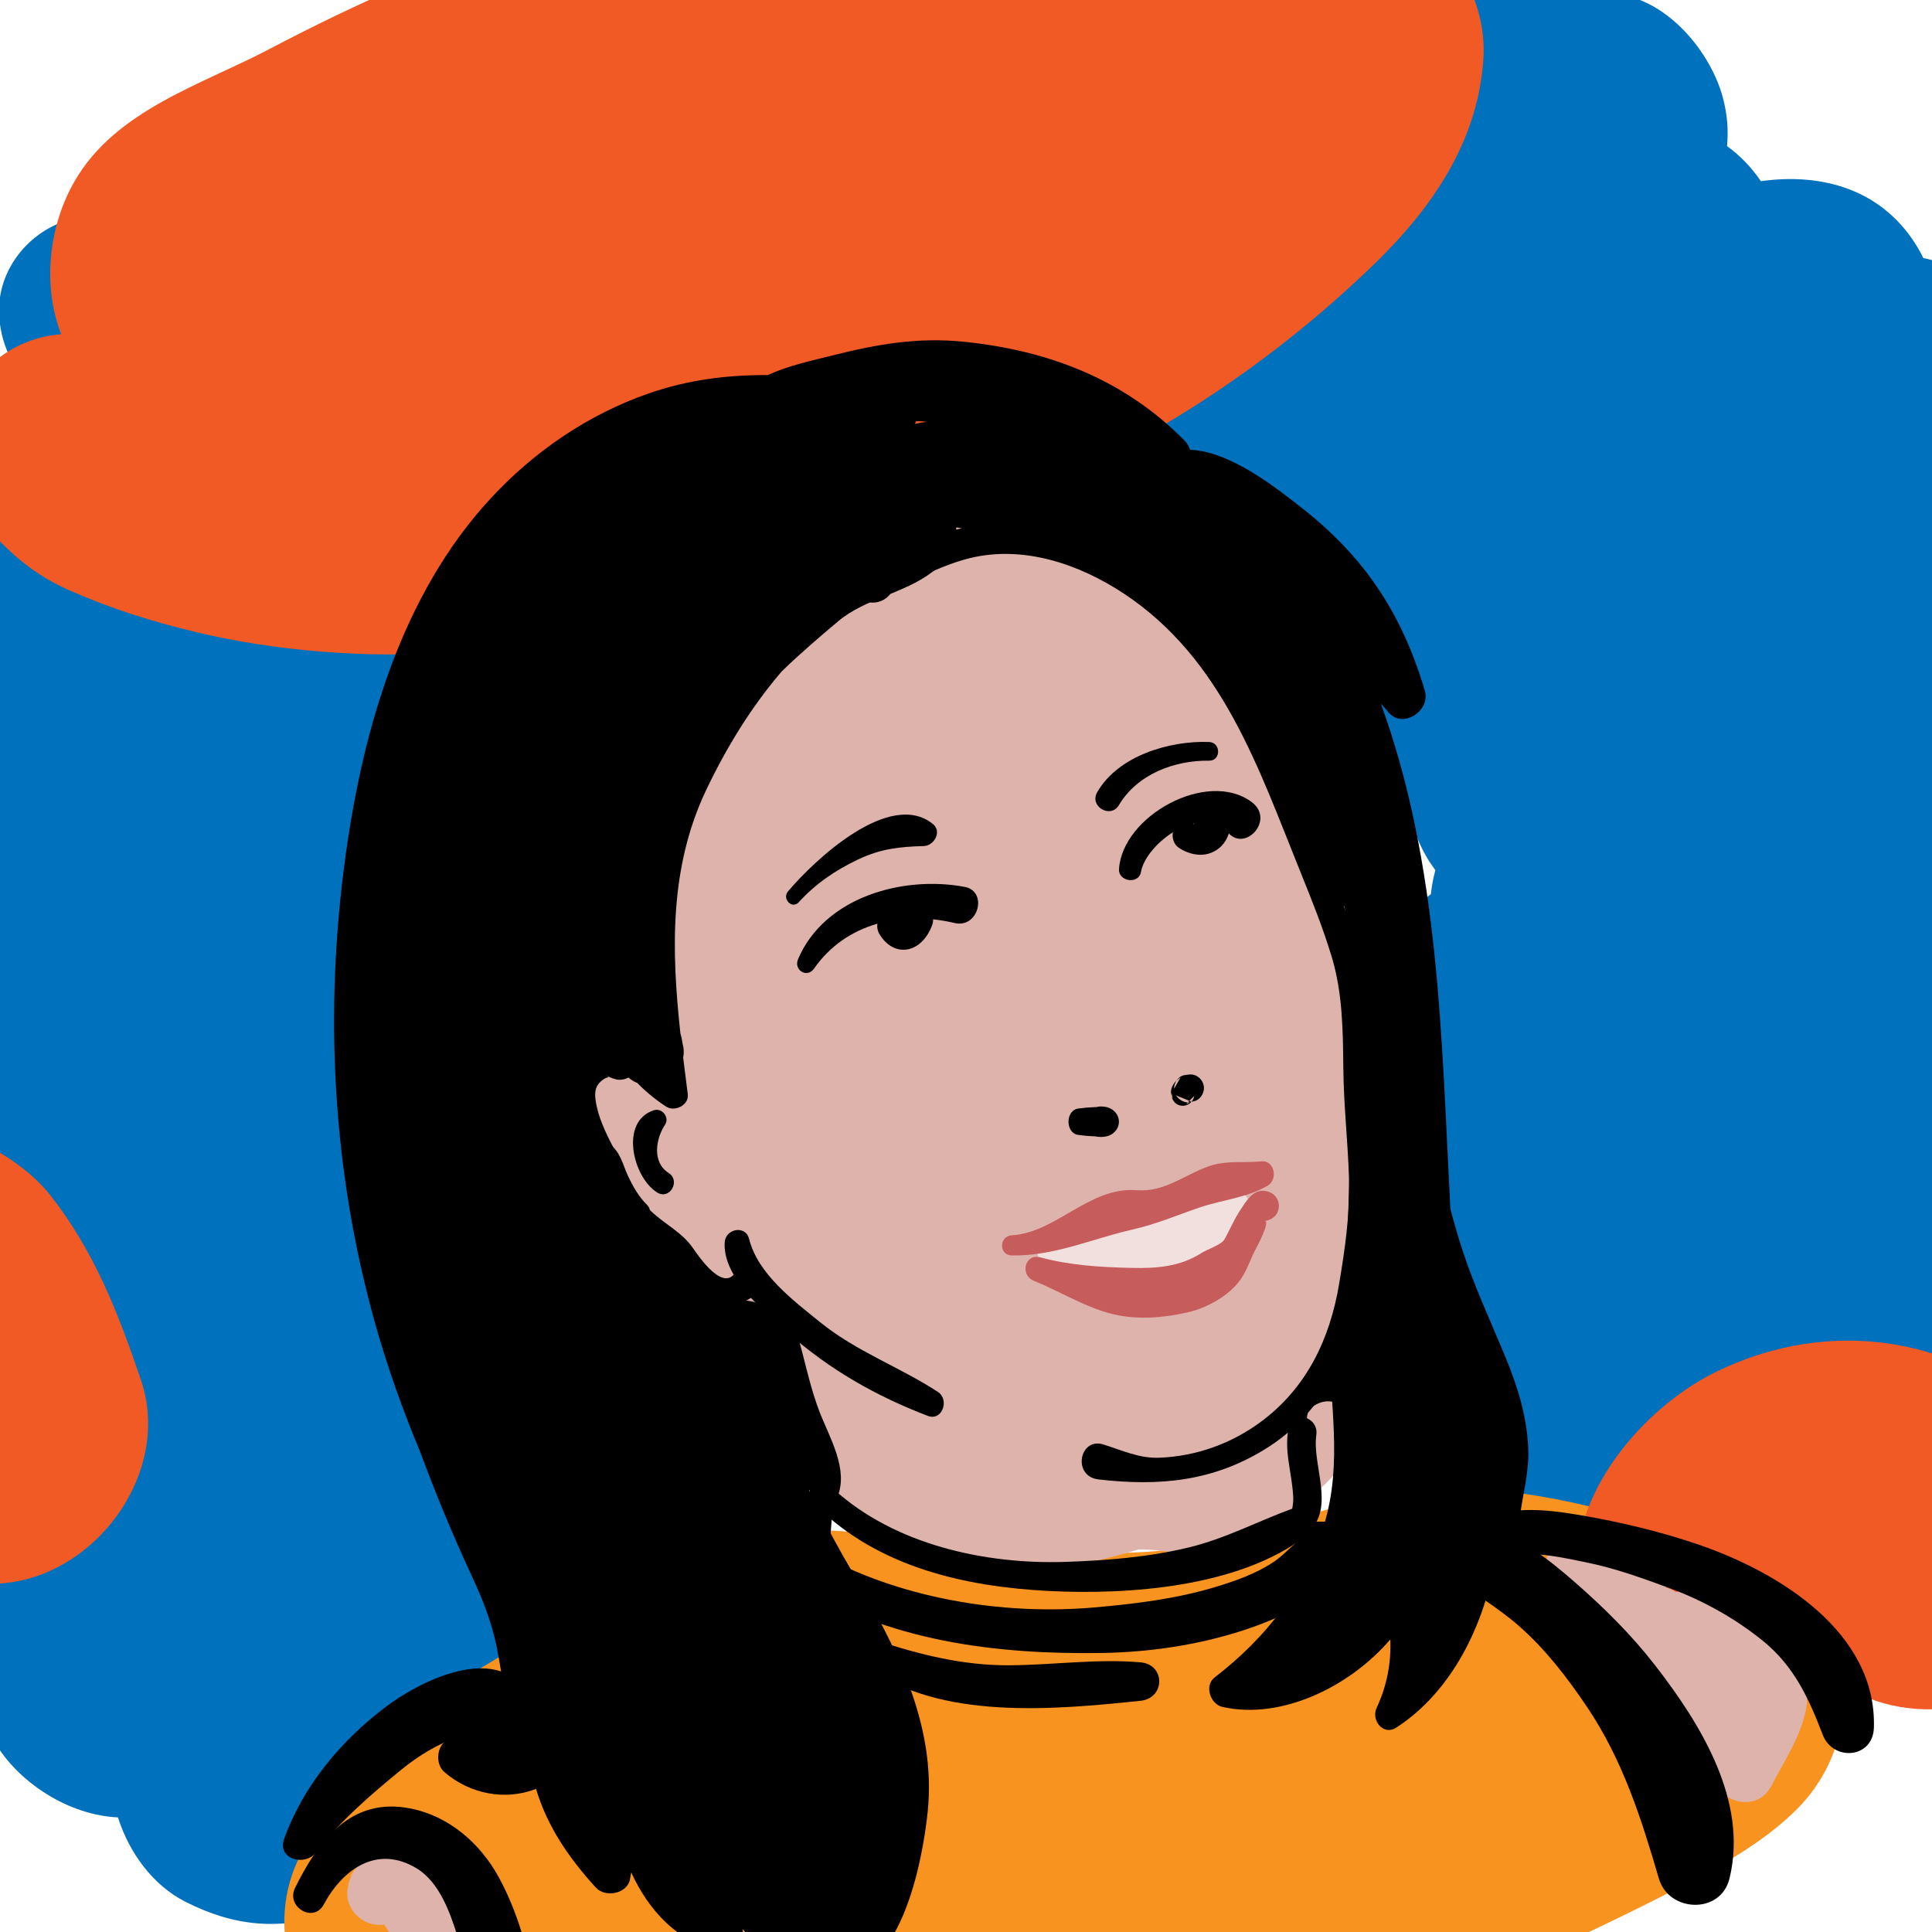 <?xml version="1.0" encoding="UTF-8" standalone="no"?>
<svg width="306px" height="306px" viewBox="0 0 306 306" version="1.1" xmlns="http://www.w3.org/2000/svg" xmlns:xlink="http://www.w3.org/1999/xlink" xmlns:sketch="http://www.bohemiancoding.com/sketch/ns">
    <title>Slice 1</title>
    <description>Created with Sketch (http://www.bohemiancoding.com/sketch)</description>
    <defs></defs>
    <g id="Page-1" stroke="none" stroke-width="1" fill="none" fill-rule="evenodd" sketch:type="MSPage">
        <g id="dragana" sketch:type="MSLayerGroup" transform="translate(-468, -487)">
            <g id="Layer_7" sketch:type="MSShapeGroup">
                <g id="Layer_6" transform="translate(428, 453)">
                    <path d="M367.574,195.629 C370.012,188.986 368.519,181.261 364.609,175.15 C365.887,170.95 366.322,166.769 365.406,162.587 C368.592,156.596 368.316,149.745 365.717,143.753 C367.226,139.614 367.561,135.156 366.244,130.367 C365.721,128.463 364.884,126.595 363.82,124.826 C366.809,118.302 365.436,110.722 361.555,104.64 C362.967,100.457 363.178,95.901 361.952,91.446 C359.899,83.984 352.74,76.368 344.629,74.881 C344.384,74.384 344.13,73.889 343.843,73.4 C338.42,64.142 328.857,61.303 318.896,62.696 C317.394,60.477 315.581,58.621 313.534,57.141 C313.773,54.632 313.589,52.057 312.842,49.339 C310.892,42.249 304.368,34.345 296.659,33.156 C295.535,32.983 294.418,32.845 293.304,32.726 C289.833,21.689 276.944,13.459 265.43,17.48 C260.772,19.106 256.142,20.808 251.524,22.541 C246.45,17.806 239.524,16.169 232.397,17.088 C232.187,14.309 231.391,11.573 229.976,9.159 C225.474,1.474 217.38,-0.767 209.08,0.656 C194.638,3.133 181.079,9.113 167.903,15.364 C162.847,17.761 156.033,21.88 151.929,23.311 C147.258,24.94 142.666,26.791 138.037,28.546 C135.556,28.213 132.908,28.368 130.16,29.135 C118.915,32.273 114.469,34.483 103.72,39.955 C96.199,43.784 88.951,48.136 81.624,52.316 C76.45,55.268 71.729,59.016 66.778,62.317 C64.045,64.139 61.159,65.641 58.348,67.325 C57.988,67.496 57.725,67.623 57.531,67.72 C57.232,67.824 56.937,67.937 56.635,68.031 C55.918,68.067 55.2,68.165 54.482,68.307 C47.95,68.409 42.055,73.211 40.337,79.456 C39.193,83.611 40.111,88.568 42.587,92.358 C34.429,98.982 27.221,106.739 21.645,115.686 C15.477,125.582 18.873,137.256 26.765,143.952 C23.597,147.98 21.032,152.408 19.58,157.456 C17.695,164.012 19.307,171.165 23.138,176.706 C15.108,185.149 7.626,193.051 3.278,204.51 C-1.196,216.293 8.153,228.81 19.009,232.218 C21.39,232.966 23.795,233.371 26.201,233.495 C25.743,239.332 27.85,245.516 31.601,250.272 C30.966,251.385 30.357,252.52 29.781,253.68 C25.99,261.321 25.328,269.71 29.781,277.314 C31.969,281.05 35.275,284.11 39.109,286.165 C35.28,293.804 34.689,302.297 39.14,309.896 C42.905,316.322 50.821,321.489 58.681,321.848 C60.468,327.456 64.205,332.602 69.383,335.22 C77.156,339.153 84.146,339.714 92.392,337.196 C101.682,334.357 108.378,326.554 109.778,317.451 C112.218,314.629 114.7,311.841 117.214,309.085 C123.23,302.491 129.187,295.719 135.477,289.389 C140.332,284.503 145.369,279.834 149.805,274.548 C153.083,270.643 156.367,266.49 158.805,261.981 C162.207,255.693 163.196,250.46 164.12,243.5 C165.004,236.846 161.563,230.497 156.403,226.058 C157.041,225.33 157.672,224.597 158.331,223.889 C165.658,216.019 169.609,208.24 170.592,197.5 C171.124,191.684 167.817,185.159 163.828,181.17 C161.87,179.212 159.722,177.74 157.437,176.691 C157.89,171.784 156.71,166.582 154.411,162.654 C153.918,161.813 153.375,161.04 152.808,160.3 C154.712,157.923 156.437,155.446 157.879,152.829 C164.661,140.525 158.837,126.76 148.032,121.428 C149.655,120.842 151.261,120.212 152.853,119.55 C156.347,121.889 160.479,123.248 164.998,123.059 C178.133,122.511 190.046,118.201 201.739,112.692 C205.397,121.173 213.694,126.198 222.998,126.67 C225.784,126.811 228.528,126.657 231.24,126.297 C235.377,131.219 241.613,134.534 248.07,134.631 C246.221,139.43 245.989,145.012 247.258,149.631 C249.297,157.042 256.306,164.594 264.321,166.309 C264.763,167.485 265.302,168.626 265.945,169.721 C266.383,170.47 266.853,171.159 267.338,171.823 C266.999,173.071 266.763,174.342 266.629,175.626 C263.776,177.742 260.964,179.925 258.21,182.214 C250.109,188.946 249.479,202.417 254.498,210.985 C255.541,212.764 256.83,214.379 258.284,215.82 C257.952,220.278 258.851,224.825 261.073,228.901 C259.365,234.993 260.11,241.806 263.324,247.294 C263.912,248.298 264.603,249.269 265.379,250.196 C264.275,255.57 265.007,261.239 268.061,266.449 C270.631,270.838 275.054,274.579 280.082,276.666 C280.286,277.063 280.483,277.464 280.715,277.859 C286.199,287.219 296.917,291.047 307.245,288.655 C307.958,288.49 308.659,288.285 309.363,288.09 C314.322,290.382 320.079,290.934 325.745,289.655 C326.099,289.575 326.448,289.484 326.8,289.395 C329.514,291.837 332.754,293.692 336.255,294.655 C348.969,298.152 361.275,290.437 365.153,278.247 C365.364,277.583 365.533,276.934 365.653,276.247 C366.219,273.007 366.275,269.766 365.834,266.671 C365.461,262.794 364.515,259.142 363.038,255.831 C365.148,251.174 365.586,246.218 364.721,241.57 C365.462,240.544 366.19,239.5 366.887,238.419 C371.16,231.799 371.017,223.818 367.987,217.095 C371.797,210.607 371.097,202.381 367.574,195.629 L367.574,195.629 Z" id="Shape" fill="#0071BC"></path>
                    <path d="M318.232,282.24 C311.944,278.174 304.023,275.911 296.836,273.908 C290.028,272.011 283.039,270.598 275.998,269.941 C263.888,268.807 251.413,272.68 239.918,276.021 C235.085,277.425 230.224,278.611 225.267,279.458 C224.958,279.487 224.495,279.537 223.851,279.608 C222.01,279.789 220.162,279.869 218.314,279.951 C215.268,280.088 212.215,280.031 209.17,279.944 C198.203,279.632 187.3,277.998 176.409,276.791 C162.469,275.246 150.962,277.965 138.616,284.624 C130.448,289.03 122.691,294.421 114.642,299.086 C109.97,301.795 105.171,304.717 101.666,308.859 C98.407,312.712 95.95,316.383 93.908,320.612 C83.105,328.138 82.046,344.861 91.367,354.13 C104.227,366.92 120.546,371.518 137.997,373.76 C153.18,375.71 168.668,375.443 183.857,373.766 C209.178,370.972 233.543,364.461 257.158,354.997 C273.637,348.393 290.056,341.121 305.849,333.006 C312.379,329.652 319.203,325.878 324.47,320.689 C328.927,316.295 331.941,310.043 331.799,303.706 C331.592,294.212 325.877,287.183 318.232,282.24 L318.232,282.24 Z M295.188,291.167 C294.953,291.32 294.717,291.477 294.479,291.625 C295.826,289.703 296.044,290.168 295.188,291.167 L295.188,291.167 Z" id="Shape" fill="#F7931E"></path>
                    <path d="M267.088,23.621 C261.698,17.952 254.53,16.249 247.102,15.552 C239.631,14.851 231.358,17.731 224.462,20.423 C224.452,20.427 224.442,20.431 224.434,20.435 C221.536,14.538 216.453,9.804 209.809,8.616 C180.282,3.328 151.613,12.286 124.352,23.036 C121.586,24.127 118.84,25.265 116.099,26.416 C113.42,27.54 110.745,28.672 108.072,29.811 C107.647,29.995 107.221,30.176 106.797,30.359 C111.102,28.557 110.126,28.973 103.868,31.607 C96.693,34.691 89.674,38.083 82.764,41.722 C71.936,47.427 58.309,51.417 51.806,62.715 C47.719,69.816 46.68,79.164 49.682,86.944 C45.43,87.256 41.296,89.018 38.158,92.159 C32.887,97.43 30.48,107.742 35.318,114.171 C39.719,120.024 44.201,124.511 51,127.505 C57.674,130.444 64.329,132.526 71.409,134.2 C83.773,137.123 98.135,138.276 110.811,137.334 C126.617,136.16 142.079,132.428 157.121,127.592 C171.013,123.127 185.11,119.064 198.716,113.77 C220.702,105.217 240.576,92.337 257.567,75.916 C266.844,66.95 274.177,56.324 274.955,43.132 C275.376,35.912 271.938,28.722 267.088,23.621 L267.088,23.621 Z" id="Shape" fill="#F15A24"></path>
                    <path d="M317.239,299.795 C317.937,299.371 318.682,299.08 319.365,298.631 C319.773,298.346 320.198,298.085 320.636,297.846 C323.645,296.1 315.334,299.77 318.688,298.656 C320.744,297.928 322.735,297.064 324.664,296.063 C318.623,299.124 321.169,297.498 323.022,296.909 C323.672,296.716 324.331,296.546 324.993,296.399 C329.188,295.391 318.577,297.023 322.845,296.631 C324.275,296.499 325.678,296.354 327.116,296.324 C333.453,296.194 320.752,294.988 326.956,296.257 C327.687,296.411 328.411,296.604 329.123,296.835 C333.547,298.141 323.058,293.835 327.128,296.136 C329.302,297.579 328.51,296.931 324.754,294.194 C325.752,295.022 326.598,296.033 327.447,297.006 C336.95,307.902 355.243,306.697 364.933,297.006 C374.905,287.035 375.467,269.408 364.933,259.52 C350.148,245.641 329.866,242.385 311.657,251.351 C298.911,257.627 285.568,274.157 291.012,289.126 C294.854,299.685 306.752,306.17 317.239,299.795 L317.239,299.795 L317.239,299.795 Z" id="Shape" fill="#F15A24"></path>
                    <path d="M1.871,237.311 C2.228,237.995 2.564,238.687 2.877,239.391 C1.015,235.1 1.297,235.801 3.724,241.495 C4.951,243.245 6.272,244.915 7.688,246.507 C5.66,243.738 5.244,243.216 6.44,244.942 C7.633,246.863 8.991,248.669 10.508,250.362 C8.179,247.185 7.647,246.525 8.913,248.378 C9.284,248.965 9.625,249.569 9.935,250.19 C7.607,244.543 7.89,245.178 10.787,252.095 C12.351,255.766 8.482,245.635 10.21,251.267 C10.637,252.661 10.932,254.093 11.229,255.517 C11.962,259.054 12.405,262.651 13.067,266.202 C15.623,279.902 31.934,287.501 44.494,284.046 C57.325,280.517 66.813,265.812 62.338,252.619 C58.734,241.993 54.98,232.264 48.019,223.37 C44.094,218.354 37.212,214.495 31.234,212.69 C22.829,210.151 15.12,211.485 7.562,215.613 C-0.365,219.94 -1.927,229.774 1.871,237.311 L1.871,237.311 L1.871,237.311 Z" id="Shape" fill="#F15A24"></path>
                </g>
                <g id="Layer_5" transform="translate(523, 556)">
                    <path d="M167.094,95.91 C164.785,83.052 161.115,70.083 156.676,57.8 C154.677,52.269 151.412,47.642 146.538,44.839 C146.816,38.627 145.228,32.86 140.434,28.068 C134.847,22.479 127.847,21.022 120.88,22.391 C119.632,17.248 115.723,12.454 111.462,9.958 C111.113,9.753 110.761,9.567 110.408,9.388 C107.211,4.029 101.595,0.281 94.5,0.455 C72.337,1.003 60.755,22.388 52.572,40.073 C49.874,45.903 47.202,51.75 44.632,57.637 C42.504,61.516 40.75,65.564 39.509,69.826 C34.222,82.984 29.699,96.421 26.794,110.393 C25.047,116.421 27.004,122.747 31.149,127.047 C33.347,131.371 37.383,134.716 42.012,136.617 C42.565,137.336 43.165,138.027 43.819,138.679 C47.623,142.484 53.861,145.327 59.671,145.184 C58.454,153.785 62.83,162.824 70.404,167.482 C77.567,171.888 86.186,174.568 94.321,176.597 C99.008,177.768 103.766,178.351 108.554,178.969 C114.179,179.698 119.956,177.948 125.327,176.42 C125.843,176.409 126.359,176.416 126.876,176.447 C128.314,176.483 129.749,176.784 131.186,176.884 C139.647,177.47 146.553,172.696 152.83,167.827 C159.768,162.444 164.212,153.006 166.946,144.938 C172.186,129.483 169.905,111.57 167.094,95.91 L167.094,95.91 Z" id="Shape" fill="#DDB3AC"></path>
                    <path d="M135.296,118.875 C131.91,120.707 129.258,122.898 125.488,124.107 C121.803,125.288 117.301,125.315 113.5,124.818 C109.917,124.348 107.899,129.74 110.542,131.958 C115.58,136.183 120.822,136.192 127.125,135.098 C132.686,134.133 139.516,131.086 142.625,126.204 C145.628,121.489 139.835,116.42 135.296,118.875 L135.296,118.875 Z" id="Shape" fill="#F1E0DD"></path>
                    <path d="M229.23,195.938 C229.261,195.863 229.299,195.791 229.332,195.712 C230.977,191.659 226.915,188.983 223.393,189.468 C222.985,186.926 220.563,185.286 218.059,185.384 C217.428,184.803 216.681,184.387 215.871,184.205 C214.51,182.919 212.41,182.45 210.459,183.17 C209.989,182.84 209.452,182.599 208.886,182.438 C208.696,180.099 206.346,178.362 204.074,178.435 C203.955,178.305 203.827,178.184 203.694,178.071 C202.166,175.278 198.452,175.155 194.689,174.638 C189.799,173.968 188.012,180.161 192.652,182.032 C193.592,182.412 194.461,182.658 195.48,182.748 C195.542,182.753 195.584,182.758 195.638,182.763 C195.754,183.342 195.997,183.899 196.336,184.398 C196.329,184.421 196.325,184.447 196.318,184.47 C195.684,186.699 196.63,188.411 198.145,189.305 C198.133,189.341 198.123,189.376 198.111,189.412 C197.236,192.112 199.089,194.474 201.447,195.15 C201.844,197.188 203.799,198.636 205.854,198.911 C205.666,200.21 206.102,201.389 206.875,202.326 C206.365,204.532 207.479,206.242 209.168,207.152 C209.747,209.742 212.16,211.868 214.589,211.687 C214.992,211.916 215.42,212.099 215.864,212.236 C217.038,216.299 223.218,218.48 225.648,213.717 C225.993,213.041 226.357,212.377 226.717,211.712 C228.529,208.415 230.465,205.165 231.105,201.407 C231.46,199.319 230.646,197.235 229.23,195.938 L229.23,195.938 Z" id="Shape" fill="#DDB3AC"></path>
                    <path d="M22.515,243.36 C23.048,244.468 21.736,241.599 21.387,241.008 C20.804,240.019 20.195,239.042 19.604,238.058 C18.184,235.697 16.858,233.282 15.261,231.032 C13.868,229.069 12.094,227.303 10.132,226.257 C8.979,224.29 6.136,223.213 4.16,224.613 C2.928,225.486 1.206,226.732 0.563,228.158 C0.585,228.168 0.609,228.178 0.632,228.186 C0.358,228.684 0.192,229.223 0.146,229.777 C-0.722,233.17 2.407,236.343 5.839,235.824 C6.957,237.404 7.833,239.17 8.711,240.888 C10.584,244.556 11.867,248.066 15.361,250.514 C20.041,253.795 24.575,247.646 22.515,243.36 L22.515,243.36 Z" id="Shape" fill="#DDB3AC"></path>
                </g>
                <g id="Layer_4" transform="translate(513, 541)">
                    <path d="M83.935,99.408 C89.003,92.135 97.893,90.225 106.211,92.196 C109.964,93.085 111.516,87.17 107.789,86.469 C98.032,84.639 85.586,88.063 81.399,97.924 C80.668,99.646 82.831,100.993 83.935,99.408 L83.935,99.408 L83.935,99.408 Z" id="Shape" fill="#000000"></path>
                    <path d="M94.256,93.881 C95.068,95.323 96.514,96.502 98.25,96.421 C100.431,96.318 101.971,94.411 102.65,92.489 C103.212,90.898 102.027,89.107 100.489,88.682 C98.775,88.211 97.246,89.255 96.682,90.843 C96.624,90.977 96.585,91.116 96.567,91.261 C96.431,91.929 96.889,90.705 96.583,91.256 C96.409,91.521 96.466,91.456 96.753,91.062 C96.39,91.5 97.341,90.67 96.904,90.975 C96.836,91.032 96.763,91.079 96.685,91.121 C96.831,91.057 96.977,90.992 97.123,90.927 C97.642,90.883 97.754,90.862 97.459,90.863 C97.722,90.844 97.966,90.903 98.19,91.035 C98.101,90.993 97.64,90.647 98.033,90.967 C97.184,90.275 96.121,90.003 95.117,90.591 C93.975,91.259 93.612,92.738 94.256,93.881 L94.256,93.881 L94.256,93.881 Z" id="Shape" fill="#000000"></path>
                    <path d="M135.703,84.136 C136.54,79.403 145.533,73.091 149.491,77.844 C152.175,81.067 157.035,75.823 153.22,73.01 C146.178,67.817 132.742,75.246 132.235,83.668 C132.115,85.641 135.355,86.102 135.703,84.136 L135.703,84.136 L135.703,84.136 Z" id="Shape" fill="#000000"></path>
                    <path d="M141.817,80.357 C143.213,81.228 144.964,81.697 146.579,81.156 C148.765,80.424 149.782,78.525 149.953,76.333 C150.078,74.726 148.515,73.38 147,73.38 C145.412,73.38 144.018,74.723 144.047,76.333 C144.055,76.485 144.053,76.636 144.041,76.788 C144.078,75.98 143.825,76.991 144.187,76.231 C143.937,76.758 144.638,75.774 144.228,76.161 C144.332,76.076 144.437,75.99 144.541,75.904 C144.279,76.041 144.353,76.012 144.761,75.822 C144.594,75.882 144.428,75.929 144.255,75.97 C144.976,75.798 144.439,75.945 144.224,75.951 C143.812,75.966 143.414,76.01 142.999,75.988 C140.573,75.858 139.936,79.182 141.817,80.357 L141.817,80.357 L141.817,80.357 Z" id="Shape" fill="#000000"></path>
                    <path d="M125.796,125.761 C126.649,125.876 127.481,125.942 128.338,125.978 C128.527,125.987 128.716,125.996 128.905,126.003 C128.013,125.964 129.13,126.093 129.409,126.084 C130.034,126.063 130.609,125.966 131.136,125.61 C132.581,124.633 132.581,122.7 131.136,121.723 C130.643,121.39 130.113,121.273 129.52,121.253 C129.188,121.242 128.856,121.269 128.535,121.366 C128.952,121.332 129.031,121.322 128.768,121.335 C128.625,121.341 128.483,121.348 128.339,121.355 C127.483,121.391 126.649,121.457 125.797,121.572 C123.713,121.854 123.713,125.48 125.796,125.761 L125.796,125.761 L125.796,125.761 Z" id="Shape" fill="#000000"></path>
                    <path d="M144.081,119.815 C144.095,119.732 144.12,119.653 144.156,119.577 C143.723,120.009 143.292,120.441 142.86,120.872 C143.421,120.687 143.745,120.426 144.089,119.955 C143.999,120.12 143.875,120.253 143.716,120.353 C143.41,120.468 143.362,120.495 143.572,120.433 C142.795,120.118 142.017,119.8 141.24,119.485 C141.245,119.492 141.251,119.5 141.256,119.506 C141.821,120.277 142.729,120.839 143.727,120.511 C143.852,120.469 143.975,120.44 144.106,120.415 C145.039,120.248 145.688,119.227 145.688,118.335 C145.688,117.181 144.708,116.15 143.532,116.179 C143.206,116.187 142.884,116.241 142.563,116.293 C141.629,116.449 140.938,117.507 140.958,118.401 C140.958,118.415 140.958,118.427 140.959,118.441 C141.3,117.846 141.642,117.253 141.981,116.659 C140.856,117.334 139.979,118.74 140.763,120.016 C140.679,119.704 140.595,119.392 140.51,119.08 C140.501,119.163 140.504,119.247 140.518,119.329 C140.602,120.142 141.012,120.847 141.85,121.077 C142.78,121.337 143.85,120.776 144.081,119.815 L144.081,119.815 L144.081,119.815 Z" id="Shape" fill="#000000"></path>
                    <path d="M115.25,144.844 C122.086,144.948 127.911,142.199 134.439,140.727 C138.043,139.915 141.529,138.431 145.021,137.242 C148.597,136.022 152.503,135.727 155.792,133.783 C157.446,132.804 156.879,129.721 154.751,129.94 C151.927,130.231 149.243,129.748 146.532,130.692 C142.547,132.08 139.49,134.862 135.001,134.51 C127.564,133.928 122.286,141.233 115.251,141.657 C113.212,141.779 113.181,144.812 115.25,144.844 L115.25,144.844 L115.25,144.844 Z" id="Shape" fill="#C75C5D"></path>
                    <path d="M118.739,148.854 C122.907,150.537 127.032,153.159 131.411,154.177 C135.273,155.076 139.403,154.719 143.223,153.832 C146.227,153.134 149.75,151.175 151.522,148.596 C152.577,147.063 153.053,145.388 153.928,143.753 C154.086,143.459 156.337,139.272 155.249,139.391 C158.325,139.054 158.325,134.948 155.249,134.611 C153.376,134.405 152.295,136.393 151.409,137.718 C150.439,139.167 149.764,140.846 148.896,142.36 C148.46,143.12 146.115,143.937 145.359,144.423 C141.888,146.653 138.173,146.912 134.159,146.817 C129.206,146.698 124.588,146.429 119.76,145.149 C117.303,144.494 116.501,147.95 118.739,148.854 L118.739,148.854 L118.739,148.854 Z" id="Shape" fill="#C75C5D"></path>
                    <path d="M52.206,127.856 C50.949,125.458 49.685,122.89 49.324,120.174 C49.143,118.825 49.347,117.862 50.455,117.039 C51.464,116.289 51.726,116.96 50.912,116.122 C51.374,116.597 51.951,116.798 52.573,116.954 C54.018,117.316 56.01,116.203 55.797,114.498 C55.781,114.372 55.765,114.245 55.75,114.118 C55.6,112.917 55.003,111.653 53.669,111.386 C50.25,110.699 45.94,113.114 44.979,116.622 C43.696,121.31 46.069,126.122 48.294,130.142 C49.714,132.708 53.559,130.438 52.206,127.856 L52.206,127.856 L52.206,127.856 Z" id="Shape" fill="#000000"></path>
                    <path d="M55.108,140.392 C56.97,142.369 59.54,143.551 61.152,145.759 C62.447,147.532 63.329,149.538 65.169,150.85 C68.768,153.416 73.115,153.366 75.868,149.74 C77.754,147.257 73.129,144.402 71.632,147.262 C69.736,150.888 65.842,145.264 64.738,143.663 C62.927,141.039 60.084,139.819 57.891,137.608 C56.099,135.799 53.369,138.548 55.108,140.392 L55.108,140.392 L55.108,140.392 Z" id="Shape" fill="#000000"></path>
                    <path d="M69.781,142.75 C69.421,148.357 76.14,153.849 79.846,157.134 C86.371,162.919 93.794,167.14 101.947,170.254 C104.246,171.132 105.428,167.68 103.548,166.456 C97.411,162.462 90.665,160.087 84.889,155.412 C80.625,151.961 75.035,147.782 73.647,142.225 C73.087,139.979 69.919,140.606 69.781,142.75 L69.781,142.75 L69.781,142.75 Z" id="Shape" fill="#000000"></path>
                    <path d="M75.487,152.236 C77.284,157.368 78.582,162.531 79.711,167.847 C80.773,172.853 82.751,177.381 83.281,182.499 C83.547,185.064 86.679,185.429 87.638,183.089 C89.439,178.698 86.374,173.679 84.812,169.634 C82.426,163.456 81.841,156.809 78.828,150.826 C77.899,148.983 74.802,150.278 75.487,152.236 L75.487,152.236 L75.487,152.236 Z" id="Shape" fill="#000000"></path>
                    <path d="M159.119,172.05 C158.64,174.29 158.909,176.414 159.269,178.652 C159.508,180.14 159.756,181.606 159.83,183.116 C159.894,184.447 159.435,185.681 159.375,187.002 C159.299,188.635 161.477,189.488 162.576,188.328 C166.323,184.37 162.808,177.946 163.488,173.256 C163.893,170.443 159.741,169.135 159.119,172.05 L159.119,172.05 L159.119,172.05 Z" id="Shape" fill="#000000"></path>
                    <path d="M84.402,184.598 C94.142,194.189 107.792,197.303 121.038,197.984 C133.812,198.638 151.126,197.384 161.738,189.37 C163.771,187.835 162.685,183.857 159.846,184.887 C154.2,186.935 149.107,189.698 143.191,191.115 C136.837,192.636 130.334,193.153 123.822,193.377 C111.089,193.815 96.725,190.665 87.095,181.906 C85.288,180.256 82.64,182.863 84.402,184.598 L84.402,184.598 L84.402,184.598 Z" id="Shape" fill="#000000"></path>
                    <path d="M129,180.323 C138.625,181.418 147.122,180.667 155.525,175.427 C163.258,170.606 167.689,162.938 169.957,154.306 C173.194,141.988 171.963,129.765 171.798,117.245 C171.713,110.788 171.688,104.528 170.297,98.195 C168.764,91.217 166.088,84.507 163.556,77.848 C156.6,59.555 147.712,40.456 128.737,31.948 C121.499,28.702 112.561,27.682 104.987,30.354 C101.641,31.534 98.358,32.964 95.078,34.313 C92.715,35.284 90.466,36.329 90.888,39.289 C91.427,43.067 97.149,41.454 96.615,37.711 C96.983,40.292 95.605,40.329 97.915,38.915 C99.033,38.23 100.193,37.624 101.385,37.08 C103.697,36.022 106.182,34.988 108.66,34.387 C117.16,32.326 126.001,35.375 133.038,40.04 C148.642,50.385 154.323,67.667 160.964,84.092 C162.762,88.539 164.54,92.957 165.926,97.555 C167.668,103.331 167.704,109.347 167.765,115.321 C167.826,121.161 168.492,126.927 168.667,132.752 C168.834,138.261 168.009,143.917 167.101,149.338 C165.636,158.081 161.964,165.81 154.723,171.176 C150.026,174.658 144.508,176.635 138.678,176.881 C135.425,177.019 132.761,175.714 129.754,174.78 C125.95,173.598 124.781,179.843 129,180.323 L129,180.323 L129,180.323 Z" id="Shape" fill="#000000"></path>
                    <path d="M83.643,183.557 C83.283,185.229 82.963,186.916 82.64,188.594 C82.475,189.448 82.726,190.4 83.552,190.835 C84.078,191.114 84.501,191.158 85.081,191.035 C85.991,190.843 86.466,189.969 86.539,189.121 C86.685,187.42 86.8,185.706 86.917,184 C87.045,182.121 84.038,181.729 83.643,183.557 L83.643,183.557 L83.643,183.557 Z" id="Shape" fill="#000000"></path>
                    <path d="M132.227,73.509 C135.143,68.602 141.026,66.409 146.5,66.479 C148.414,66.504 148.398,63.593 146.5,63.521 C140.186,63.282 132.049,65.733 128.773,71.492 C127.495,73.736 130.91,75.726 132.227,73.509 L132.227,73.509 L132.227,73.509 Z" id="Shape" fill="#000000"></path>
                    <path d="M184.956,195.71 C188.471,198.445 192.276,200.621 195.637,203.581 C199.847,207.29 203.242,211.724 206.366,216.362 C212.006,224.739 214.939,233.954 217.743,243.541 C219.312,248.912 227.525,249.245 228.923,243.541 C231.924,231.295 224.403,219.127 217.188,209.819 C213.401,204.935 209.123,200.699 204.477,196.636 C200.319,193 195.135,188.837 189.603,187.726 C185.431,186.89 180.831,192.501 184.956,195.71 L184.956,195.71 L184.956,195.71 Z" id="Shape" fill="#000000"></path>
                    <path d="M191.68,193.208 C195.786,191.114 201.87,192.578 206.11,193.43 C210.748,194.363 215.125,195.95 219.547,197.582 C224.769,199.512 229.909,202.382 234.23,205.898 C239.176,209.922 241.47,214.961 243.693,220.762 C245.32,225.011 251.639,224.53 251.796,219.665 C252.281,204.508 236.718,195.029 224.24,190.717 C218.156,188.614 211.711,187.08 205.376,185.993 C199.843,185.044 193.297,184.267 188.324,187.458 C184.697,189.785 187.857,195.156 191.68,193.208 L191.68,193.208 L191.68,193.208 Z" id="Shape" fill="#000000"></path>
                    <path d="M6.267,247.658 C9.368,241.905 14.819,238.198 20.971,241.908 C24.559,244.072 26.266,248.855 27.444,252.621 C30.235,261.543 29.517,270.814 29.758,280 C29.889,285.008 36.428,285.49 38.091,281.128 C42.347,269.958 39.583,253.484 33.959,243.257 C31.021,237.915 26.109,233.662 20.063,232.446 C10.527,230.528 5.414,237.592 1.735,245.008 C0.24,248.018 4.65,250.657 6.267,247.658 L6.267,247.658 L6.267,247.658 Z" id="Shape" fill="#000000"></path>
                    <path d="M5.055,239.396 C8.803,234.459 13.837,230.15 18.613,226.25 C21.248,224.098 24.384,222.19 27.604,221.082 C30.456,220.102 33.011,221.327 35.871,220.695 C38.638,220.083 40.136,216.422 38.574,214.049 C33.386,206.171 21.377,212.297 15.845,216.531 C8.871,221.872 2.99,228.935 0.001,237.262 C-1.151,240.474 3.319,241.682 5.055,239.396 L5.055,239.396 L5.055,239.396 Z" id="Shape" fill="#000000"></path>
                    <path d="M58.587,121.837 C53.066,123.595 55.257,132.525 59.095,134.88 C61.075,136.095 62.839,133.027 60.905,131.786 C58.215,130.06 58.881,126.321 60.341,124.116 C61.089,122.986 59.855,121.433 58.587,121.837 L58.587,121.837 L58.587,121.837 Z" id="Shape" fill="#000000"></path>
                    <path d="M57.49,136.844 C56.161,135.527 55.24,133.91 54.456,132.223 C53.602,130.389 53.267,128.411 51.524,127.202 C50.396,126.42 49.036,127.484 48.968,128.668 C48.851,130.748 50.36,132.915 51.312,134.696 C52.349,136.634 53.697,138.173 55.507,139.413 C57.07,140.481 58.784,138.127 57.49,136.844 L57.49,136.844 L57.49,136.844 Z" id="Shape" fill="#000000"></path>
                    <path d="M197.062,175.875 C196.95,170.594 195.349,165.519 193.335,160.687 C191.023,155.141 188.511,149.725 186.629,144.005 C185.914,141.832 185.297,139.641 184.717,137.443 C183.287,110.339 183.017,83.037 173.707,57.443 C174.099,57.87 174.489,58.31 174.879,58.786 C177.144,61.538 181.612,58.585 180.676,55.411 C177.132,43.39 171.247,34.365 161.396,26.611 C157.202,23.308 149.863,17.463 143.486,17.237 C143.329,16.722 143.048,16.216 142.584,15.747 C133.017,6.062 121.048,1.493 107.666,0.129 C100.372,-0.614 93.947,0.506 86.915,2.282 C83.668,3.101 79.877,3.877 76.622,5.405 C70.323,5.371 64.05,6.117 57.708,8.327 C48.07,11.684 39.521,17.551 32.628,25.035 C18.617,40.245 12.529,61.355 9.753,81.384 C6.302,106.281 7.631,131.477 14.442,155.706 C16.386,162.627 18.794,169.335 21.537,175.917 C24.025,182.659 26.785,189.3 29.817,195.82 C31.825,200.135 33.222,203.924 34.001,208.612 C34.238,210.038 34.485,211.517 34.8,212.988 C33.828,213.2 32.926,213.819 32.546,214.897 C31.387,218.185 29.121,220.155 26.016,221.506 C24.138,222.323 23.881,225.361 25.354,226.644 C29.442,230.201 35.09,231.214 39.901,229.335 C41.665,235.243 45.015,240.177 49.37,244.962 C50.886,246.629 54.452,245.958 54.802,243.528 C54.849,243.202 54.913,242.882 54.976,242.563 C57.722,248.566 62.371,253.71 68.879,254.858 C70.879,255.211 73.051,253.691 72.606,251.522 C76.175,255.733 81.09,258.866 86.288,259.188 C97.632,259.893 101.11,240.853 101.932,232.953 C103.383,218.995 96.714,206.448 89.911,194.833 C85.846,187.892 82.296,180.874 79.482,173.324 C78.203,169.89 76.994,166.395 76.296,162.798 C75.7,159.72 75.493,156.635 74.458,153.653 C74.059,152.503 73.191,151.951 72.291,151.872 C70.892,150.617 68.858,150.056 66.879,150.198 C66.535,149.335 66.108,148.509 65.654,147.693 C65.528,147.13 65.323,146.58 65.021,146.062 C64.172,144.615 62.754,143.671 61.204,143.338 C61.069,143.055 60.919,142.772 60.744,142.488 C56.419,135.514 45.994,127.342 48.302,118.242 C48.887,115.932 50.814,114.958 52.717,113.913 C53.054,114.841 53.601,115.607 54.279,116.388 C54.732,116.91 55.311,117.279 55.945,117.532 C57.391,119.026 59.04,120.318 60.529,121.284 C61.854,122.143 64.15,121.041 63.933,119.33 C63.689,117.4 63.443,115.464 63.207,113.525 C63.34,112.818 63.336,112.087 63.136,111.446 C63.055,110.832 62.937,110.231 62.762,109.652 C61.341,96.551 61.001,83.413 66.846,71.131 C70.096,64.304 74.029,57.919 78.829,52.322 C81.701,49.538 84.764,46.915 87.746,44.408 C92.065,40.776 98.117,40.035 102.603,36.634 C105.258,34.621 106.418,32.027 106.466,29.531 C110.11,30.175 114.368,29.872 117.573,30.517 C123.35,31.682 128.977,33.797 134.093,36.722 C145.514,43.253 152.92,56.294 157.7,68.1 C158.334,69.666 159.275,71.04 160.453,72.064 C160.419,73.057 160.678,74.134 161.337,75.251 C162.338,76.945 162.891,78.647 163.443,80.529 C163.725,81.489 164.176,82.259 164.738,82.862 C164.508,83.292 164.384,83.783 164.426,84.33 C164.558,86.007 165.398,87.727 166.746,88.762 C167.097,89.154 167.504,89.407 167.932,89.555 C168.612,93.272 168.921,97.042 169.229,100.258 C170.187,110.24 169.03,120.605 168.759,130.594 C168.532,139.011 168.189,147.625 168.597,156.128 C167.255,155.778 165.644,156.496 165.624,158.329 C165.516,168.389 167.716,177.402 164.757,187.346 C161.735,197.51 155.672,205.269 147.366,211.697 C145.703,212.984 146.713,215.919 148.594,216.344 C157.919,218.464 168.811,213.151 175.205,205.656 C175.346,209.344 174.705,212.938 173.032,216.511 C172.136,218.422 174.07,220.981 176.15,219.629 C184.958,213.914 190.096,203.4 191.879,192.848 C193.132,193.427 194.812,193.161 195.478,191.345 C196.142,189.537 196.159,187.872 195.708,186.358 C196.145,182.884 197.138,179.357 197.062,175.875 L197.062,175.875 Z M99.872,13.136 C99.962,12.992 100.05,12.846 100.124,12.696 C100.686,12.715 101.248,12.749 101.808,12.795 C101.16,12.89 100.516,13.011 99.872,13.136 L99.872,13.136 Z" id="Shape" fill="#000000"></path>
                    <path d="M69.12,155.889 C69.991,164.348 73.449,172.701 76.881,180.41 C79.356,185.963 87.838,181.15 85.12,175.594 C81.842,168.89 78.942,162.037 76.992,154.825 C75.84,150.569 68.646,151.298 69.12,155.889 L69.12,155.889 L69.12,155.889 Z" id="Shape" fill="#000000"></path>
                    <path d="M81.152,196.925 C95.719,205.946 112.706,208.069 129.499,207.806 C137.049,207.688 144.765,206.556 151.946,204.211 C157.126,202.52 166.521,198.716 167.568,192.559 C168.081,189.539 165.423,187.507 162.64,188.772 C160.351,189.811 158.761,192.043 156.652,193.436 C153.832,195.298 150.613,196.421 147.401,197.386 C141.211,199.244 134.754,200.03 128.337,200.593 C113.625,201.885 97.046,199.112 84.182,191.743 C80.812,189.814 77.87,194.892 81.152,196.925 L81.152,196.925 L81.152,196.925 Z" id="Shape" fill="#000000"></path>
                    <path d="M167.871,169.129 C167.81,169.069 167.75,169.01 167.689,168.95 C166.189,167.469 164.212,167.761 162.683,168.95 C158.571,172.149 161.426,182.562 161.476,187 C161.539,192.546 169.221,192.217 169.855,187 C170.288,183.439 170.116,179.873 170.124,176.296 C170.132,172.496 171.625,169.575 172.222,165.982 C172.684,163.201 169.721,159.666 166.805,161.818 C159.393,167.287 162.266,179.057 161.477,187.002 L169.857,187.002 C169.754,183.941 169.304,180.888 169.074,177.834 C168.898,175.53 169.68,170.916 167.871,169.129 L167.871,169.129 L167.871,169.129 Z" id="Shape" fill="#000000"></path>
                    <path d="M92.208,209.925 C103.797,218.529 122.083,216.792 135.666,215.376 C139.559,214.97 139.604,209.643 135.666,209.292 C128.797,208.682 121.744,209.723 114.85,209.756 C107.558,209.791 100.803,208.106 93.926,205.851 C91.342,205.004 90.317,208.521 92.208,209.925 L92.208,209.925 L92.208,209.925 Z" id="Shape" fill="#000000"></path>
                    <path d="M81.516,88.895 C84.142,85.992 87.313,83.839 90.837,82.16 C94.483,80.422 97.441,80.114 101.321,80.002 C102.943,79.956 104.233,77.707 102.764,76.517 C95.896,70.95 83.884,82.334 79.806,87.187 C78.818,88.363 80.459,90.062 81.516,88.895 L81.516,88.895 L81.516,88.895 Z" id="Shape" fill="#000000"></path>
                </g>
            </g>
        </g>
    </g>
</svg>